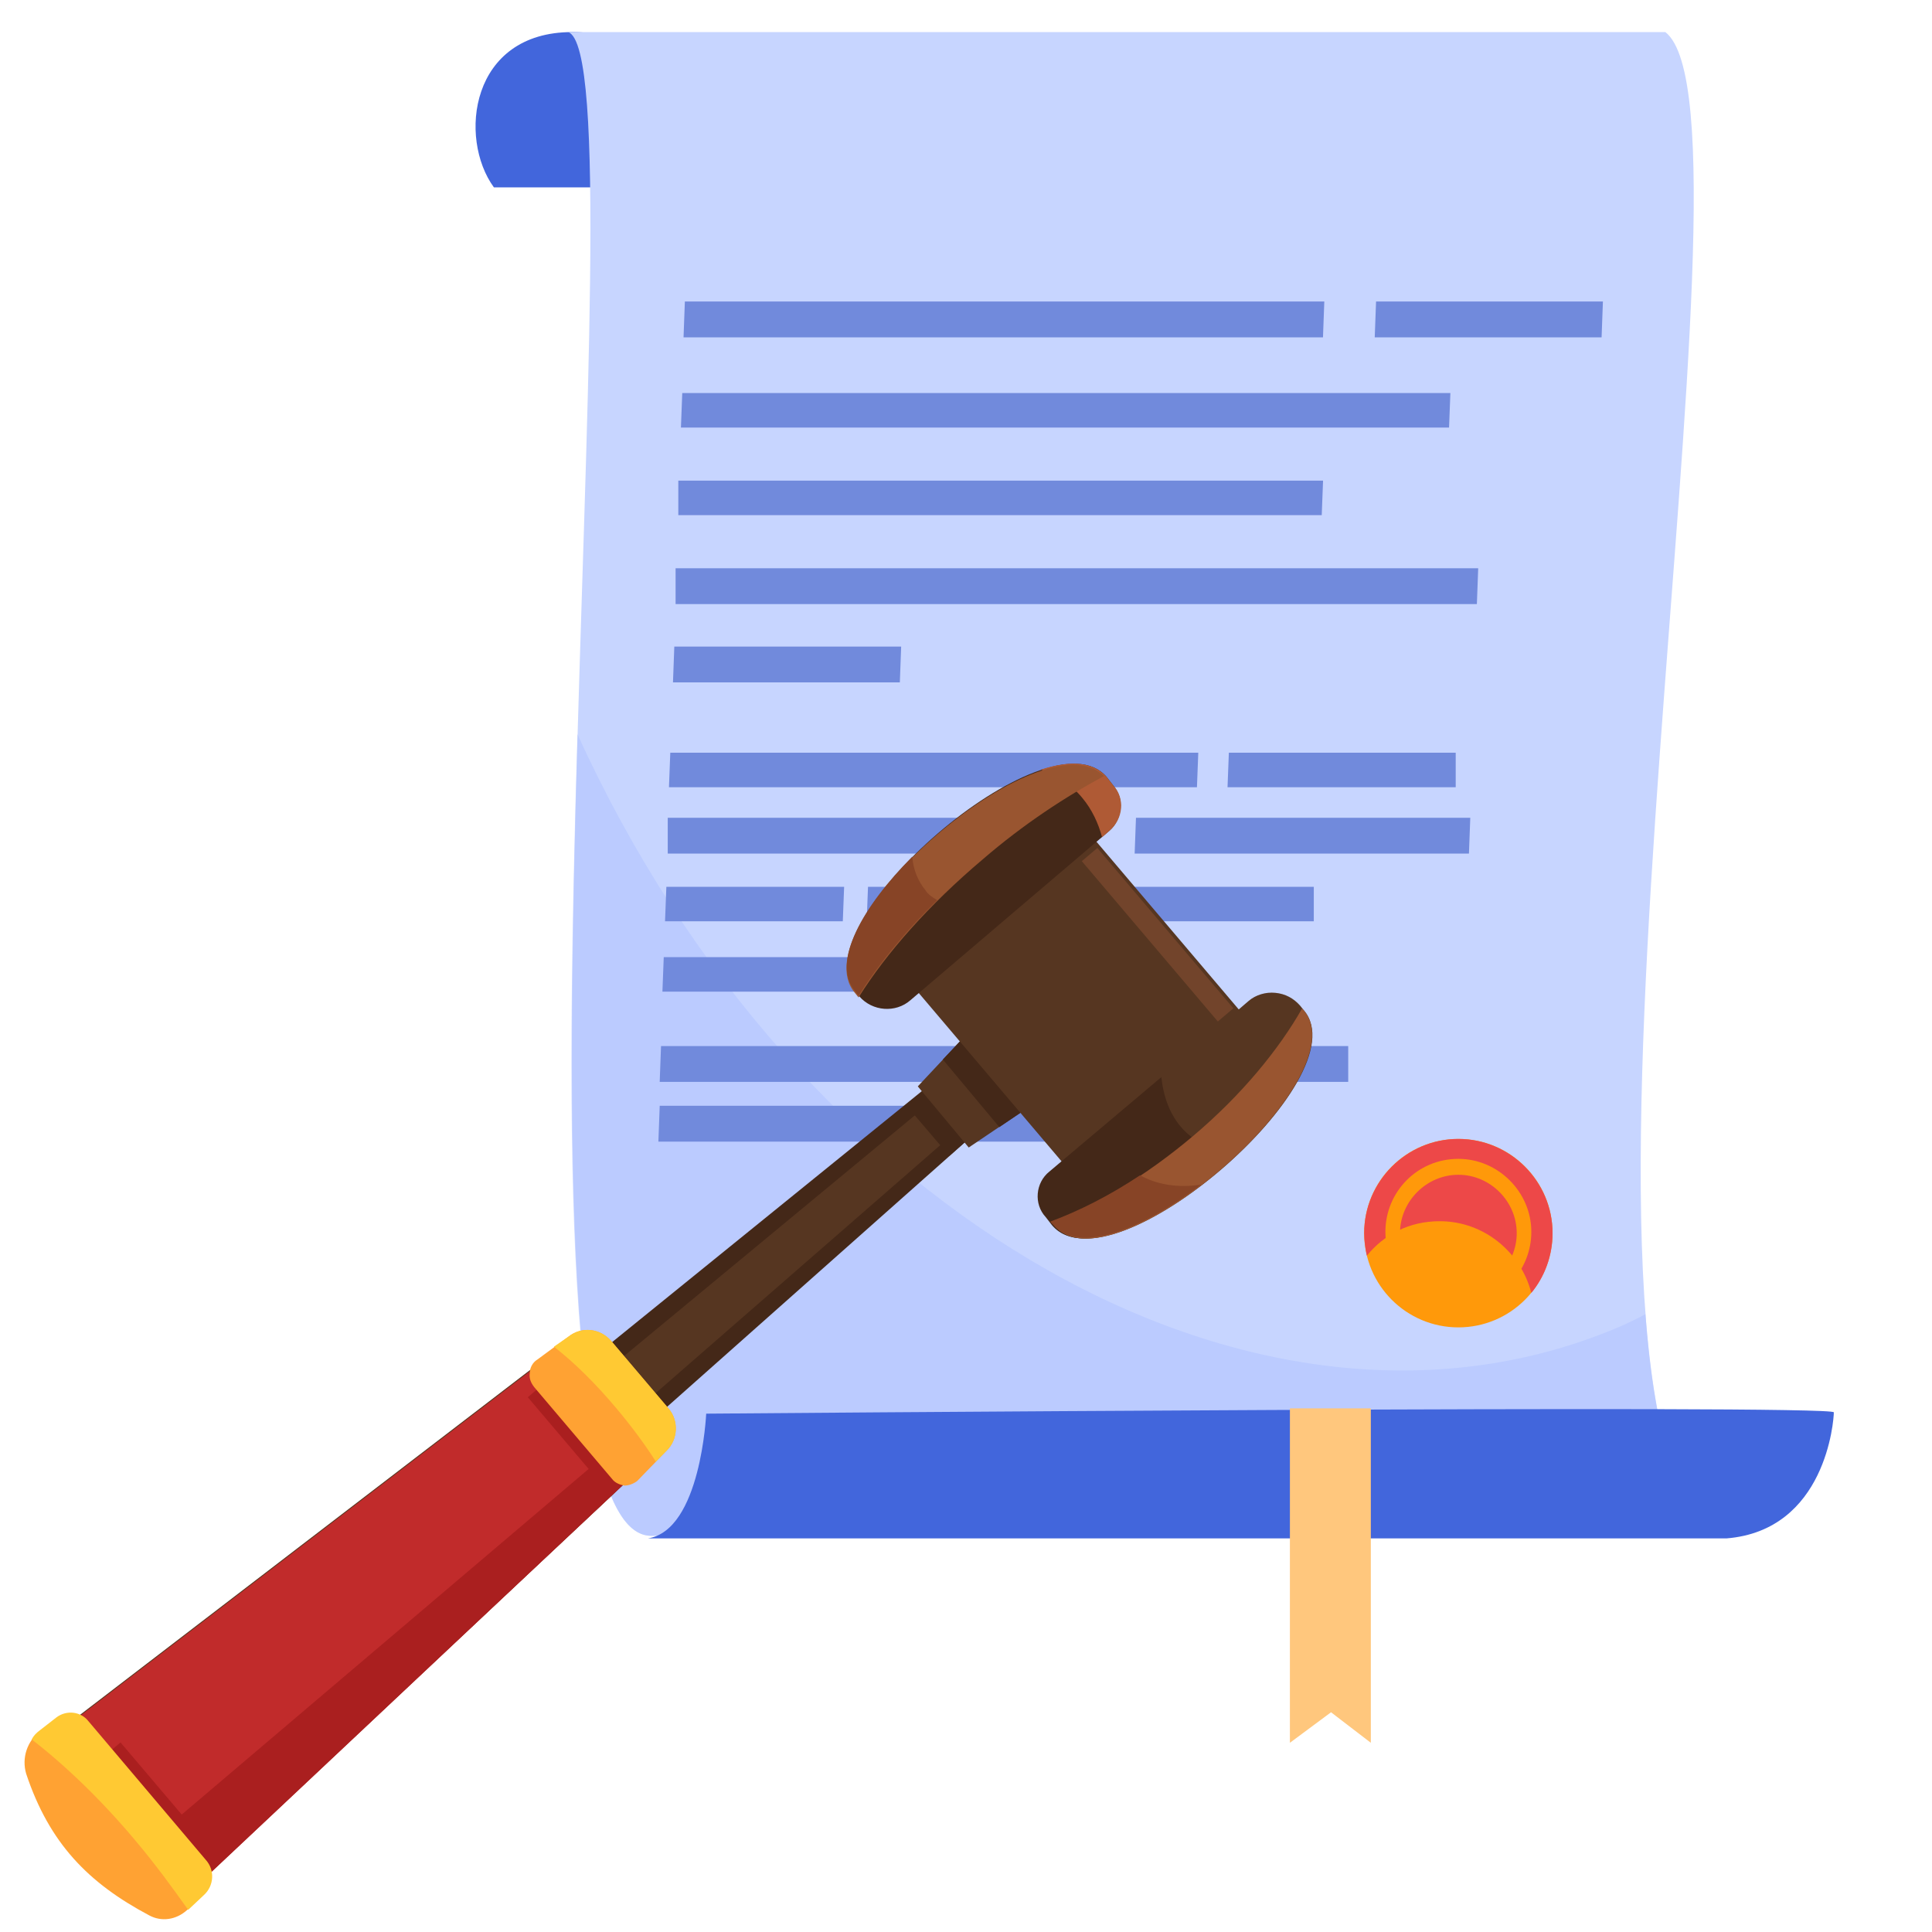 <svg width="150" height="150" viewBox="0 0 150 150" fill="none" xmlns="http://www.w3.org/2000/svg">
<path d="M55.031 14.546C55.855 13.31 56.37 11.867 56.37 10.425C56.37 5.891 49.778 2.49 44.422 2.49C36.491 2.49 35.564 10.734 38.345 14.546H55.031Z" fill="#4266DC"/>
<path d="M44.117 2.49C50.091 4.654 37.525 120.061 50.709 119.237H132.902C118.585 106.769 137.64 8.982 129.297 2.49H44.117Z" fill="#C7D5FF"/>
<path opacity="0.6" d="M127.748 102.029C127.233 102.338 126.718 102.544 126.1 102.854C98.084 115.116 61.932 94.61 44.834 57C43.907 87.603 43.701 119.649 50.705 119.237H132.898C129.911 116.558 128.366 110.376 127.748 102.029Z" fill="#B3C4FF"/>
<path d="M50.297 119.442C54.417 118.823 54.829 109.756 54.829 109.756C54.829 109.756 142.378 109.034 142.378 109.653C142.378 110.271 141.76 118.823 134.035 119.442H50.297Z" fill="#4266DC"/>
<path d="M106.431 109.344H100.148V135.31L103.341 132.94L106.431 135.31V109.344Z" fill="#FFC77D"/>
<path d="M102.819 23.408H53.173L53.07 26.19H102.716L102.819 23.408Z" fill="#718ADC"/>
<path d="M124.45 23.408H106.837L106.734 26.19H124.347L124.45 23.408Z" fill="#718ADC"/>
<path d="M113.021 58.441H95.408L95.305 61.12H113.021V58.441Z" fill="#718ADC"/>
<path d="M69.966 50.199H52.353L52.25 52.981H69.863L69.966 50.199Z" fill="#718ADC"/>
<path d="M93.034 58.441H52.041L51.938 61.12H92.931L93.034 58.441Z" fill="#718ADC"/>
<path d="M81.61 63.49H51.844V66.272H81.507L81.61 63.49Z" fill="#718ADC"/>
<path d="M114.152 63.49H88.197L88.094 66.272H114.049L114.152 63.49Z" fill="#718ADC"/>
<path d="M65.538 68.85H51.736L51.633 71.529H65.435L65.538 68.85Z" fill="#718ADC"/>
<path d="M73.572 68.85H67.392L67.289 71.529H73.469L73.572 68.85Z" fill="#718ADC"/>
<path d="M102.003 68.85H76.15L76.047 71.529H102.003V68.85Z" fill="#718ADC"/>
<path d="M83.771 74.311H51.533L51.43 76.99H83.668L83.771 74.311Z" fill="#718ADC"/>
<path d="M104.675 81.215H51.322L51.219 83.997H104.675V81.215Z" fill="#718ADC"/>
<path d="M96.025 85.852H51.22L51.117 88.634H95.922L96.025 85.852Z" fill="#718ADC"/>
<path d="M112.607 30.518H52.97L52.867 33.197H112.504L112.607 30.518Z" fill="#718ADC"/>
<path d="M102.722 37.318H52.664V39.997H102.619L102.722 37.318Z" fill="#718ADC"/>
<path d="M114.767 44.119H52.453V46.901H114.664L114.767 44.119Z" fill="#718ADC"/>
<path d="M113.227 103.058C117.266 103.058 120.54 99.782 120.54 95.742C120.54 91.701 117.266 88.426 113.227 88.426C109.188 88.426 105.914 91.701 105.914 95.742C105.914 99.782 109.188 103.058 113.227 103.058Z" fill="#FF990A"/>
<path d="M111.785 94.814C115.184 94.814 118.068 97.184 118.892 100.379C119.922 99.142 120.54 97.493 120.54 95.742C120.54 91.723 117.244 88.426 113.227 88.426C109.21 88.426 105.914 91.723 105.914 95.742C105.914 96.36 106.017 96.978 106.12 97.493C107.459 95.845 109.416 94.814 111.785 94.814Z" fill="#ED4848"/>
<path d="M113.227 89.973C110.034 89.973 107.562 92.549 107.562 95.64C107.562 98.834 110.137 101.307 113.227 101.307C116.42 101.307 118.892 98.731 118.892 95.64C118.892 92.549 116.317 89.973 113.227 89.973ZM113.227 100.277C110.755 100.277 108.695 98.216 108.695 95.743C108.695 93.27 110.755 91.209 113.227 91.209C115.699 91.209 117.759 93.27 117.759 95.743C117.759 98.216 115.699 100.277 113.227 100.277Z" fill="#FF990A"/>
<path d="M80.535 83.699L77.443 79.959L35.461 113.976L40.206 119.514L80.535 83.699Z" fill="#442818"/>
<path d="M79.889 82.907L78.092 80.75L36.469 115.199L39.2 118.363L79.889 82.907Z" fill="#563621"/>
<path d="M73.707 89.74L80.536 83.699L77.445 79.959L70.328 85.784L73.707 89.74Z" fill="#442818"/>
<path d="M85.779 81.972L79.956 75.068L71.258 84.346L75.212 89.092L85.779 81.972Z" fill="#563621"/>
<path d="M77.588 87.51L85.784 81.972L79.961 75.068L73.203 82.26L77.588 87.51Z" fill="#442818"/>
<path d="M82.679 62.464L68.867 74.191L84.916 93.108L98.728 81.38L82.679 62.464Z" fill="#563621"/>
<path d="M86.139 64.497C86.642 64.066 86.929 63.418 87.001 62.771C87.073 62.124 86.857 61.477 86.426 60.973L85.923 60.326C81.394 55.004 61.984 71.761 66.441 77.011L66.729 77.37C67.735 78.521 69.532 78.665 70.683 77.658L86.139 64.497Z" fill="#442818"/>
<path d="M84.055 61.98C84.774 62.843 85.277 63.921 85.565 65L86.14 64.497C87.218 63.562 87.362 61.98 86.428 60.973L85.924 60.325C84.846 59.103 83.049 59.031 80.82 59.75C82.042 60.253 83.193 60.901 84.055 61.98Z" fill="#AF5A35"/>
<path d="M81.54 90.962C80.462 91.825 80.318 93.479 81.252 94.486L81.756 95.133C86.285 100.455 105.694 83.698 101.237 78.448L100.95 78.089C100.447 77.513 99.8 77.154 99.009 77.082C98.29 77.01 97.499 77.226 96.924 77.729L81.54 90.962Z" fill="#563621"/>
<path d="M92.756 88.445C91.246 87.439 90.384 85.713 90.168 83.627L81.47 90.963C80.391 91.826 80.248 93.48 81.182 94.487L81.685 95.134C84.201 98.082 91.39 94.199 96.422 89.237C95.128 89.38 93.834 89.093 92.756 88.445Z" fill="#442818"/>
<path d="M50.556 113.257C51.778 112.107 51.922 110.165 50.772 108.87L47.249 104.699C46.387 103.692 44.877 103.549 43.799 104.34L4.189 134.689C3.326 135.336 2.966 136.487 3.326 137.566C4.979 142.312 7.711 145.117 11.88 147.418C12.671 147.85 13.75 147.778 14.397 147.131L50.556 113.257Z" fill="#563621"/>
<path d="M41.281 106.354L5.984 133.395L16.264 145.477L48.614 115.056L41.281 106.354Z" fill="#C12B2B"/>
<path d="M13.102 141.736L16.265 145.476L48.614 115.055L46.889 113.041L13.102 141.736Z" fill="#AA1F1F"/>
<path d="M43.169 106.619L40.977 108.48L47.211 115.827L49.403 113.965L43.169 106.619Z" fill="#AA1F1F"/>
<path d="M9.356 135.281L7.164 137.143L13.398 144.49L15.59 142.628L9.356 135.281Z" fill="#AA1F1F"/>
<path d="M51.775 112.609C52.638 111.746 52.709 110.308 51.919 109.373L47.462 104.123C46.599 103.116 45.161 102.972 44.155 103.763L41.711 105.561C41.351 105.777 41.136 106.209 41.136 106.568C41.064 107 41.207 107.359 41.495 107.719L47.533 114.839C47.749 115.126 48.109 115.27 48.468 115.342C48.828 115.342 49.187 115.198 49.474 114.983L51.775 112.609Z" fill="#FFA233"/>
<path d="M6.848 133.683C6.273 132.963 5.195 132.891 4.404 133.395L3.11 134.402C2.103 135.193 1.672 136.487 2.031 137.71C3.829 143.104 6.848 146.196 11.592 148.713C12.527 149.217 13.677 149.073 14.54 148.282L15.762 147.131C16.553 146.412 16.625 145.189 15.906 144.398L6.848 133.683Z" fill="#FFA233"/>
<path d="M47.824 109.301C48.974 110.668 50.053 112.106 50.916 113.472L51.778 112.609C52.641 111.746 52.713 110.308 51.922 109.373L47.465 104.123C46.602 103.116 45.164 102.972 44.158 103.763L43.008 104.555C44.661 105.849 46.243 107.431 47.824 109.301Z" fill="#FFC933"/>
<path d="M10.441 142.815C12.022 144.685 13.388 146.555 14.61 148.281L15.832 147.13C16.623 146.411 16.695 145.188 15.976 144.397L6.846 133.609C6.271 132.89 5.193 132.746 4.402 133.322L3.108 134.329C2.82 134.544 2.605 134.76 2.461 135.048C4.977 136.99 7.781 139.651 10.441 142.815Z" fill="#FFC933"/>
<path d="M76.292 66.726C79.455 63.993 82.762 61.836 85.709 60.254C80.965 55.435 61.986 71.904 66.371 77.082L66.659 77.442C68.816 73.99 72.122 70.25 76.292 66.726Z" fill="#995530"/>
<path d="M71.837 69.099C71.262 68.38 70.903 67.517 70.831 66.51C67.021 70.321 64.504 74.708 66.374 76.938L66.661 77.297C68.171 74.924 70.184 72.407 72.772 69.89C72.412 69.674 72.053 69.458 71.837 69.099Z" fill="#874426"/>
<path d="M101.235 78.448L101.091 78.305C99.294 81.469 96.418 84.993 92.68 88.157C88.942 91.322 85.06 93.623 81.609 94.918L81.825 95.133C86.282 100.455 105.62 83.698 101.235 78.448Z" fill="#995530"/>
<path d="M88.512 91.25C86.14 92.832 83.696 94.055 81.539 94.846L81.755 95.062C83.768 97.435 88.728 95.421 93.257 91.969C91.46 92.257 89.806 91.969 88.512 91.25Z" fill="#874426"/>
<path d="M85.198 65.838L83.992 66.861L94.552 79.308L95.758 78.284L85.198 65.838Z" fill="#72442B"/>
</svg>
